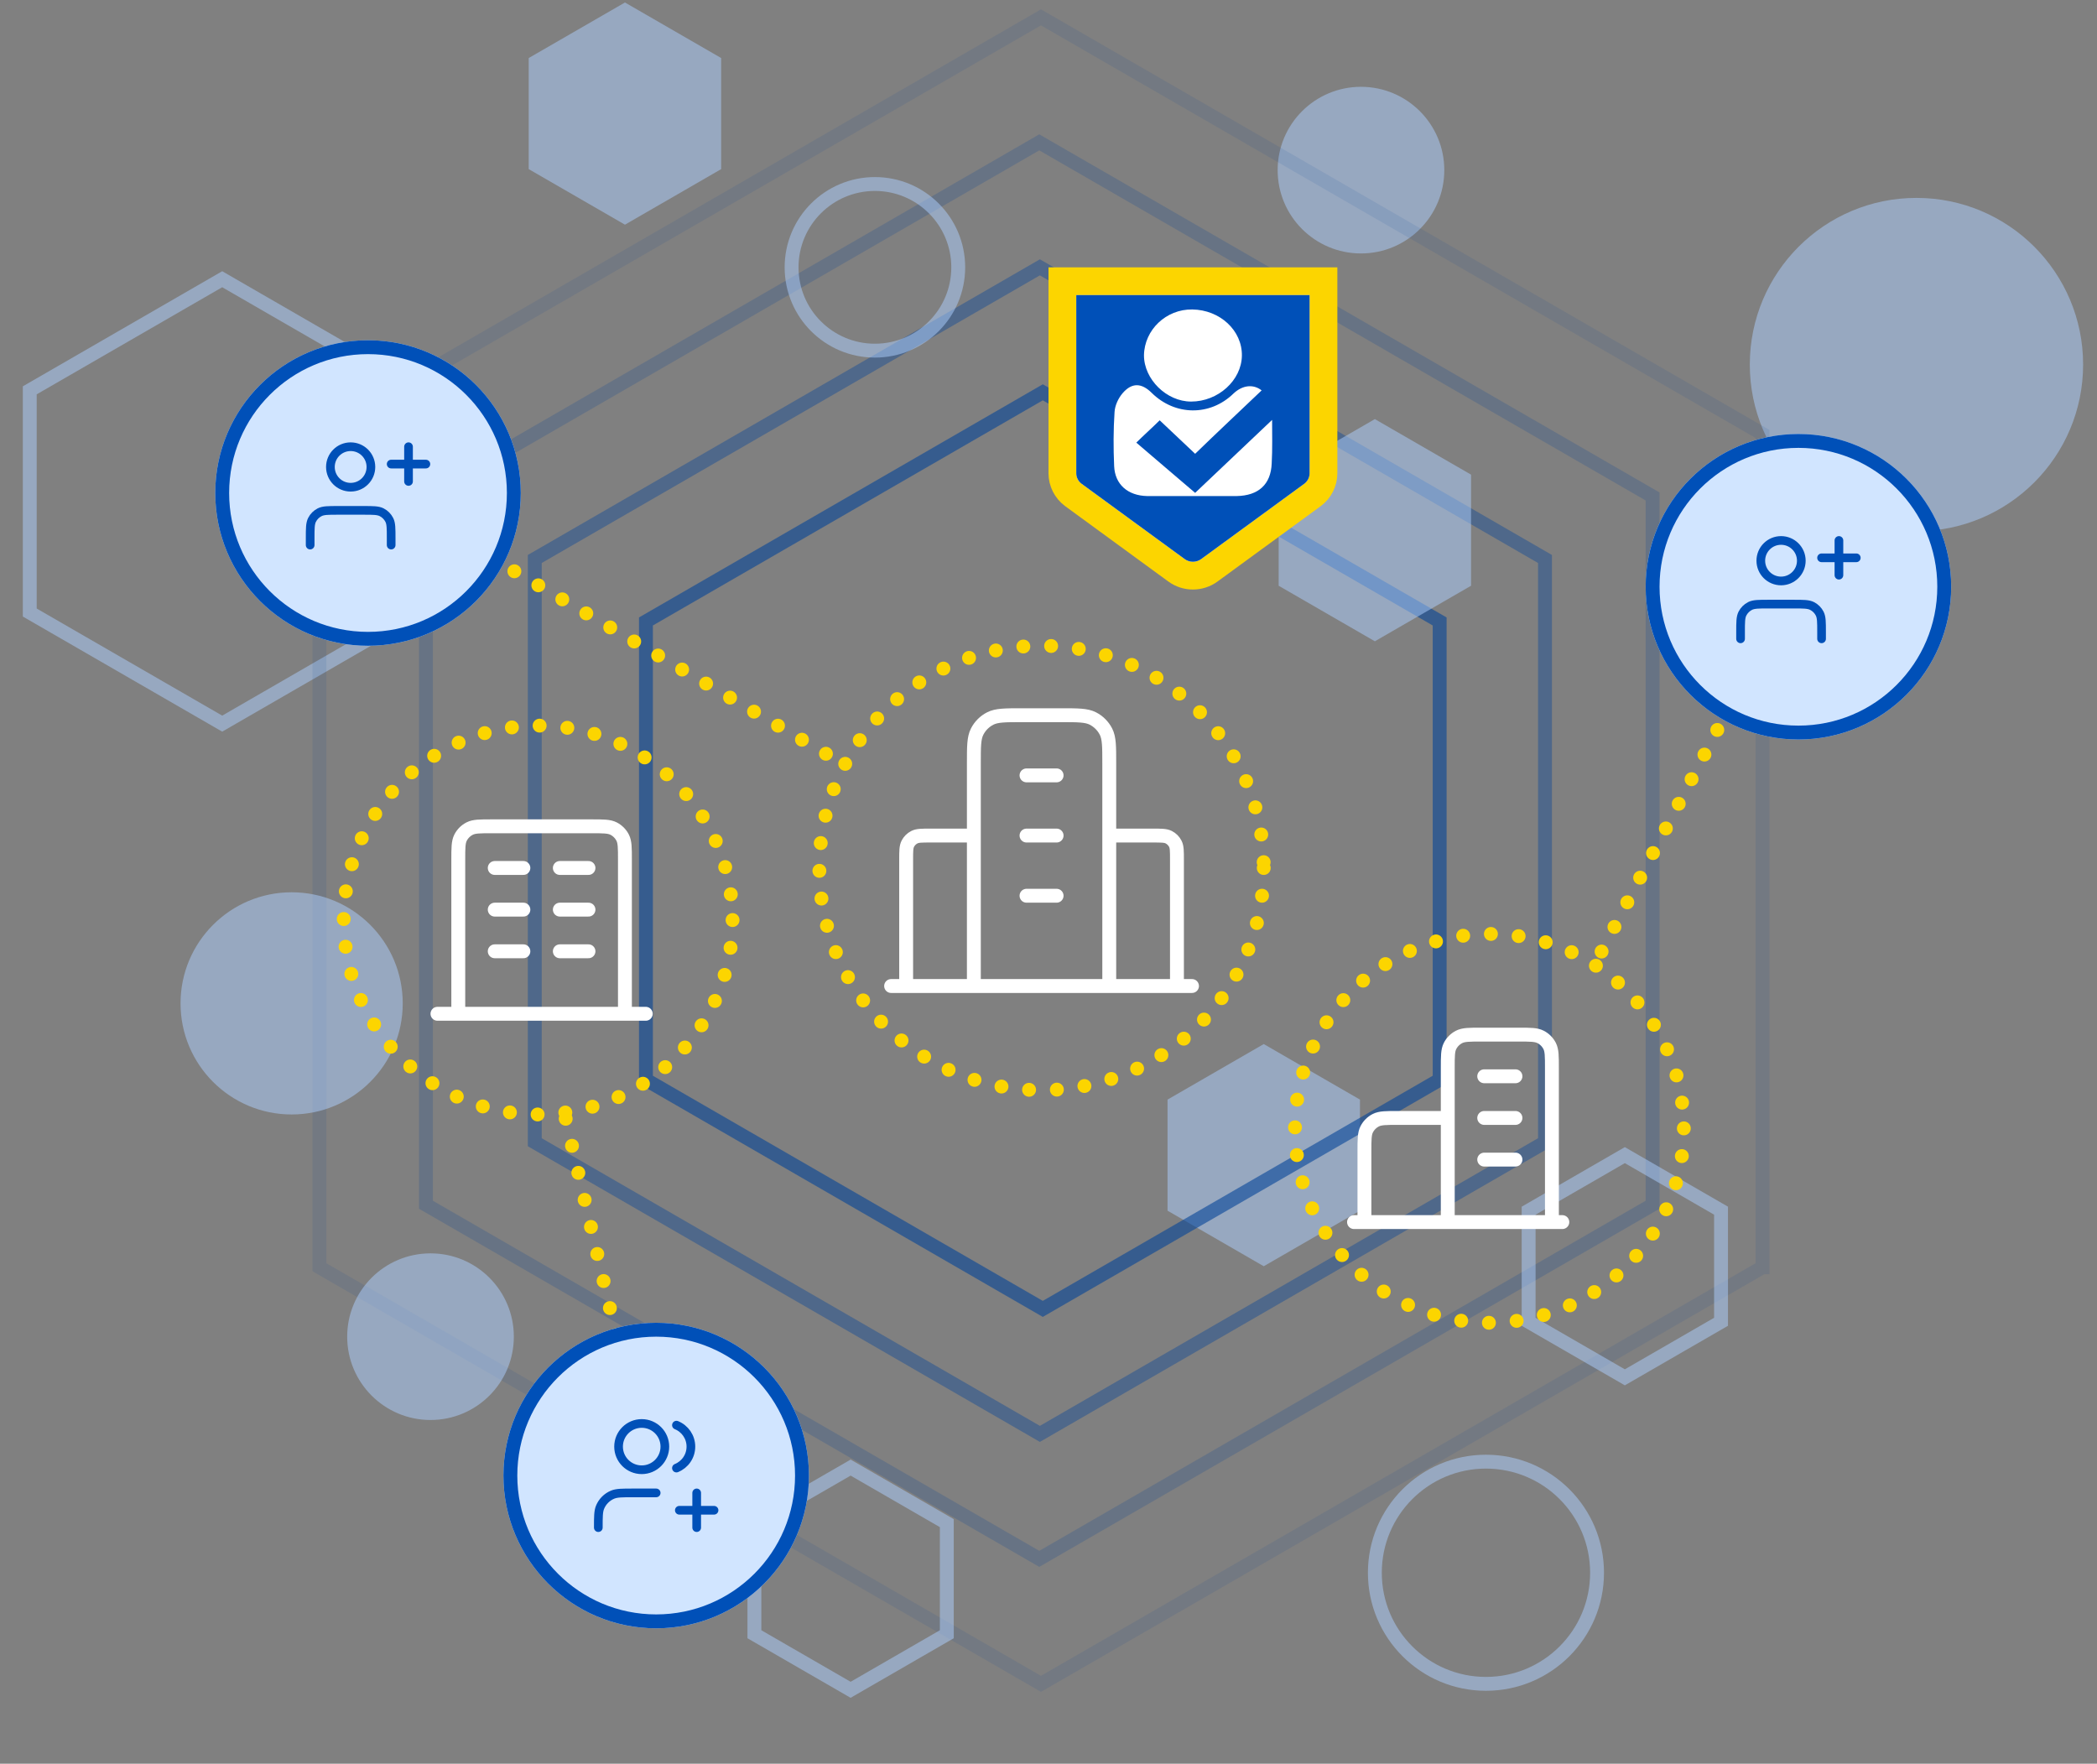 <svg xmlns="http://www.w3.org/2000/svg" id="Layer_1" viewBox="0 0 604 508"><rect x="0" y="0" width="604" height="508" fill="#808080" stroke="none"/><defs><style>      .st0 {        fill: #d1e5ff;      }      .st1 {        stroke: #fff;      }      .st1, .st2, .st3, .st4, .st5, .st6, .st7, .st8, .st9 {        stroke-width: 4px;      }      .st1, .st2, .st3, .st4, .st5, .st6, .st7, .st8, .st9, .st10 {        fill: none;      }      .st1, .st5, .st8, .st10 {        stroke-linecap: round;      }      .st1, .st5, .st10 {        stroke-linejoin: round;      }      .st2, .st10 {        stroke: #0050b8;      }      .st3 {        opacity: .2;      }      .st3, .st4, .st6, .st7 {        stroke: #054598;      }      .st3, .st4, .st6, .st7, .st11, .st9 {        isolation: isolate;      }      .st3, .st4, .st6, .st7, .st9 {        stroke-miterlimit: 10;      }      .st12 {        fill: #fff;        stroke-width: 8px;      }      .st12, .st5, .st8 {        stroke: #fcd500;      }      .st4 {        opacity: .4;      }      .st5 {        stroke-dasharray: .01 8;      }      .st6 {        opacity: .6;      }      .st7 {        opacity: .1;      }      .st11 {        fill: #aed1ff;      }      .st11, .st9 {        opacity: .5;      }      .st8 {        stroke-dasharray: 0 8;      }      .st13 {        fill: #0050b8;      }      .st9 {        stroke: #aed1ff;      }      .st10 {        stroke-width: 2.5px;      }    </style></defs><path class="st11" d="M503.997,105.002c0,26.51,21.491,48,48.001,48s48.002-21.49,48.002-48-21.491-48-48.002-48-48.001,21.49-48.001,48Z"></path><path class="st11" d="M368.001,49.002c0,13.255,10.745,24,24.001,24s24-10.745,24-24-10.745-24-24-24-24.001,10.745-24.001,24Z"></path><path class="st9" d="M8.573,112.426v64.002l55.43,32.001,55.42-32.001v-64.002l-55.42-32.001L8.573,112.426Z"></path><path class="st11" d="M363.996,364.718l27.72-16v-32.001l-27.72-16.001-27.71,16.001v32.001l27.71,16Z"></path><path class="st6" d="M414.666,311v-132l-114.309-66-114.308,66v132l114.308,66,114.309-66Z"></path><path class="st4" d="M445,329v-168l-145.483-84-145.483,84v168l145.483,84,145.483-84Z"></path><path class="st3" d="M476,347v-204l-176.658-102-176.658,102v204l176.658,102,176.658-102Z"></path><path class="st7" d="M507.666,365V125L299.833,5,92,125v240l207.833,120,207.833-120Z"></path><path class="st11" d="M152.286,16.714v32.001l27.72,16.001,27.71-16.001V16.714L180.006.714l-27.72,16Z"></path><path class="st11" d="M52,289.002c0,17.673,14.327,32,32.001,32s32.001-14.327,32.001-32-14.327-32-32.001-32-32.001,14.327-32.001,32Z"></path><path class="st11" d="M100.001,385.002c0,13.255,10.745,24,24.001,24s24-10.745,24-24-10.745-24-24-24-24.001,10.745-24.001,24Z"></path><path class="st9" d="M228.001,77c0,13.255,10.745,24,24.001,24s24-10.745,24-24-10.745-24-24-24-24.001,10.745-24.001,24Z"></path><path class="st9" d="M396,453c0,17.673,14.328,32,32.001,32s32.001-14.327,32.001-32-14.327-32-32.001-32-32.001,14.327-32.001,32Z"></path><path class="st9" d="M217.292,438.712v32.001l27.71,16,27.71-16v-32.001l-27.71-16.001-27.71,16.001Z"></path><path class="st9" d="M440.292,348.712v32.001l27.71,16,27.71-16v-32.001l-27.71-16.001-27.71,16.001Z"></path><path class="st11" d="M423.711,168.713v-32.001l-27.709-16.001-27.71,16.001v32.001l27.71,16,27.709-16Z"></path><g><path class="st12" d="M310,81h-4v55.334c0,2.425,1.188,4.76,3.125,6.198l.012.009.012.009,29.688,21.687c.005.003.009.007.014.01,2.803,2.071,6.695,2.071,9.498,0,.005-.003.009-.007.014-.01l29.688-21.687.012-.009.012-.009c1.937-1.438,3.125-3.773,3.125-6.198v-55.334h-71.2Z"></path><path class="st13" d="M310,85v51.334c0,1.148.58,2.297,1.509,2.986l29.712,21.705c1.392,1.033,3.366,1.033,4.758,0l29.712-21.705c.929-.689,1.509-1.838,1.509-2.986v-51.334h-67.2ZM343.426,89.134c8.008.115,14.392,6.087,14.276,13.322-.116,7.12-6.848,13.207-14.624,13.207-7.08,0-13.58-6.432-13.58-13.322.117-7.35,6.384-13.322,13.928-13.207ZM366.29,133.463c-.232,6.087-3.83,9.302-10.097,9.417h-25.766c-5.571-.115-9.285-3.33-9.517-8.613-.232-5.168-.232-10.451.116-15.619.116-1.837,1.044-3.904,2.321-5.397,2.67-3.101,5.455-2.986,8.357-.115,6.731,6.661,16.829,6.776,23.56.23,2.67-2.527,5.803-2.756,8.125-.919-6.384,6.087-12.767,12.058-19.151,18.26-3.365-3.216-6.847-6.431-10.213-9.647-2.205,2.182-4.527,4.249-6.732,6.431,5.687,4.824,11.374,9.762,16.945,14.47,7.428-7.005,14.74-14.01,22.168-21.016,0,4.135.116,8.384-.116,12.518Z"></path></g><line class="st8" x1="186.597" y1="423.507" x2="162.507" y2="320.403"></line><g><path class="st0" d="M189,381h0c24.3,0,44,19.7,44,44h0c0,24.3-19.7,44-44,44h0c-24.3,0-44-19.7-44-44h0c0-24.3,19.7-44,44-44Z"></path><path class="st2" d="M189,383h0c23.196,0,42,18.804,42,42h0c0,23.196-18.804,42-42,42h0c-23.196,0-42-18.804-42-42h0c0-23.196,18.804-42,42-42Z"></path><path class="st10" d="M200.667,440v-10M195.667,435h10M189,430h-6.667c-3.106,0-4.659,0-5.884.507-1.634.677-2.931,1.975-3.608,3.608-.508,1.226-.508,2.779-.508,5.885M194.833,410.485c2.444.989,4.167,3.384,4.167,6.182s-1.723,5.193-4.167,6.182M191.5,416.667c0,3.682-2.985,6.666-6.667,6.666s-6.666-2.984-6.666-6.666,2.985-6.667,6.666-6.667,6.667,2.985,6.667,6.667Z"></path></g><circle class="st5" cx="155" cy="265" r="56"></circle><path class="st1" d="M142.5,250h8.25M142.5,262h8.25M142.5,274h8.25M161.25,250h8.25M161.25,262h8.25M161.25,274h8.25M180,292v-44.4c0-3.36,0-5.04-.654-6.324-.576-1.129-1.494-2.047-2.623-2.622-1.283-.654-2.963-.654-6.323-.654h-28.8c-3.361,0-5.041,0-6.324.654-1.129.575-2.047,1.493-2.623,2.622-.653,1.284-.653,2.964-.653,6.324v44.4M186,292h-60"></path><line class="st8" x1="516.847" y1="167.699" x2="459.699" y2="277.153"></line><g><path class="st0" d="M518,125h0c24.3,0,44,19.7,44,44h0c0,24.3-19.7,44-44,44h0c-24.3,0-44-19.7-44-44h0c0-24.3,19.7-44,44-44Z"></path><path class="st2" d="M518,127h0c23.196,0,42,18.804,42,42h0c0,23.196-18.804,42-42,42h0c-23.196,0-42-18.804-42-42h0c0-23.196,18.804-42,42-42Z"></path><path class="st10" d="M529.667,165.667v-10M524.667,160.667h10M524.667,184v-2c0-2.8,0-4.2-.545-5.27-.48-.941-1.244-1.706-2.185-2.185-1.07-.545-2.47-.545-5.27-.545h-7.334c-2.8,0-4.2,0-5.269.545-.941.479-1.706,1.244-2.186,2.185-.545,1.07-.545,2.47-.545,5.27v2M518.833,161.5c0,3.222-2.611,5.833-5.833,5.833s-5.833-2.611-5.833-5.833,2.612-5.833,5.833-5.833,5.833,2.611,5.833,5.833Z"></path></g><circle class="st5" cx="429" cy="325" r="56"></circle><path class="st1" d="M417,322h-14.4c-3.361,0-5.041,0-6.324.654-1.129.575-2.047,1.493-2.623,2.622-.653,1.284-.653,2.964-.653,6.324v20.4M447,352v-44.4c0-3.36,0-5.04-.654-6.324-.576-1.129-1.494-2.047-2.623-2.622-1.283-.654-2.963-.654-6.323-.654h-10.8c-3.361,0-5.041,0-6.324.654-1.129.575-2.047,1.493-2.623,2.622-.653,1.284-.653,2.964-.653,6.324v44.4M450,352h-60M427.5,310h9M427.5,322h9M427.5,334h9"></path><line class="st8" x1="106.737" y1="140.285" x2="243.285" y2="220.263"></line><g><path class="st0" d="M106,98h0c24.3,0,44,19.7,44,44h0c0,24.3-19.7,44-44,44h0c-24.3,0-44-19.7-44-44h0c0-24.3,19.7-44,44-44Z"></path><path class="st2" d="M106,100h0c23.196,0,42,18.804,42,42h0c0,23.196-18.804,42-42,42h0c-23.196,0-42-18.804-42-42h0c0-23.196,18.804-42,42-42Z"></path><path class="st10" d="M117.667,138.667v-10M112.667,133.667h10M112.667,157v-2c0-2.8,0-4.2-.545-5.27-.48-.941-1.244-1.706-2.185-2.185-1.07-.545-2.47-.545-5.27-.545h-7.333c-2.8,0-4.2,0-5.27.545-.941.479-1.706,1.244-2.185,2.185-.545,1.07-.545,2.47-.545,5.27v2M106.833,134.5c0,3.222-2.611,5.833-5.833,5.833s-5.833-2.611-5.833-5.833,2.612-5.833,5.833-5.833,5.833,2.611,5.833,5.833Z"></path></g><circle class="st5" cx="300" cy="250" r="64"></circle><path class="st1" d="M280.5,240.667h-12.567c-2.427,0-3.64,0-4.567.472-.815.415-1.478,1.078-1.894,1.894-.472.927-.472,2.14-.472,4.567v36.4M319.5,240.667h12.566c2.427,0,3.641,0,4.568.472.815.415,1.478,1.078,1.894,1.894.472.927.472,2.14.472,4.567v36.4M319.5,284v-64.133c0-4.854,0-7.281-.945-9.135-.831-1.631-2.157-2.957-3.787-3.787-1.854-.945-4.281-.945-9.135-.945h-11.266c-4.854,0-7.281,0-9.135.945-1.631.83-2.957,2.156-3.788,3.787-.944,1.854-.944,4.281-.944,9.135v64.133M343.333,284h-86.666M295.667,223.333h8.666M295.667,240.667h8.666M295.667,258h8.666"></path></svg>